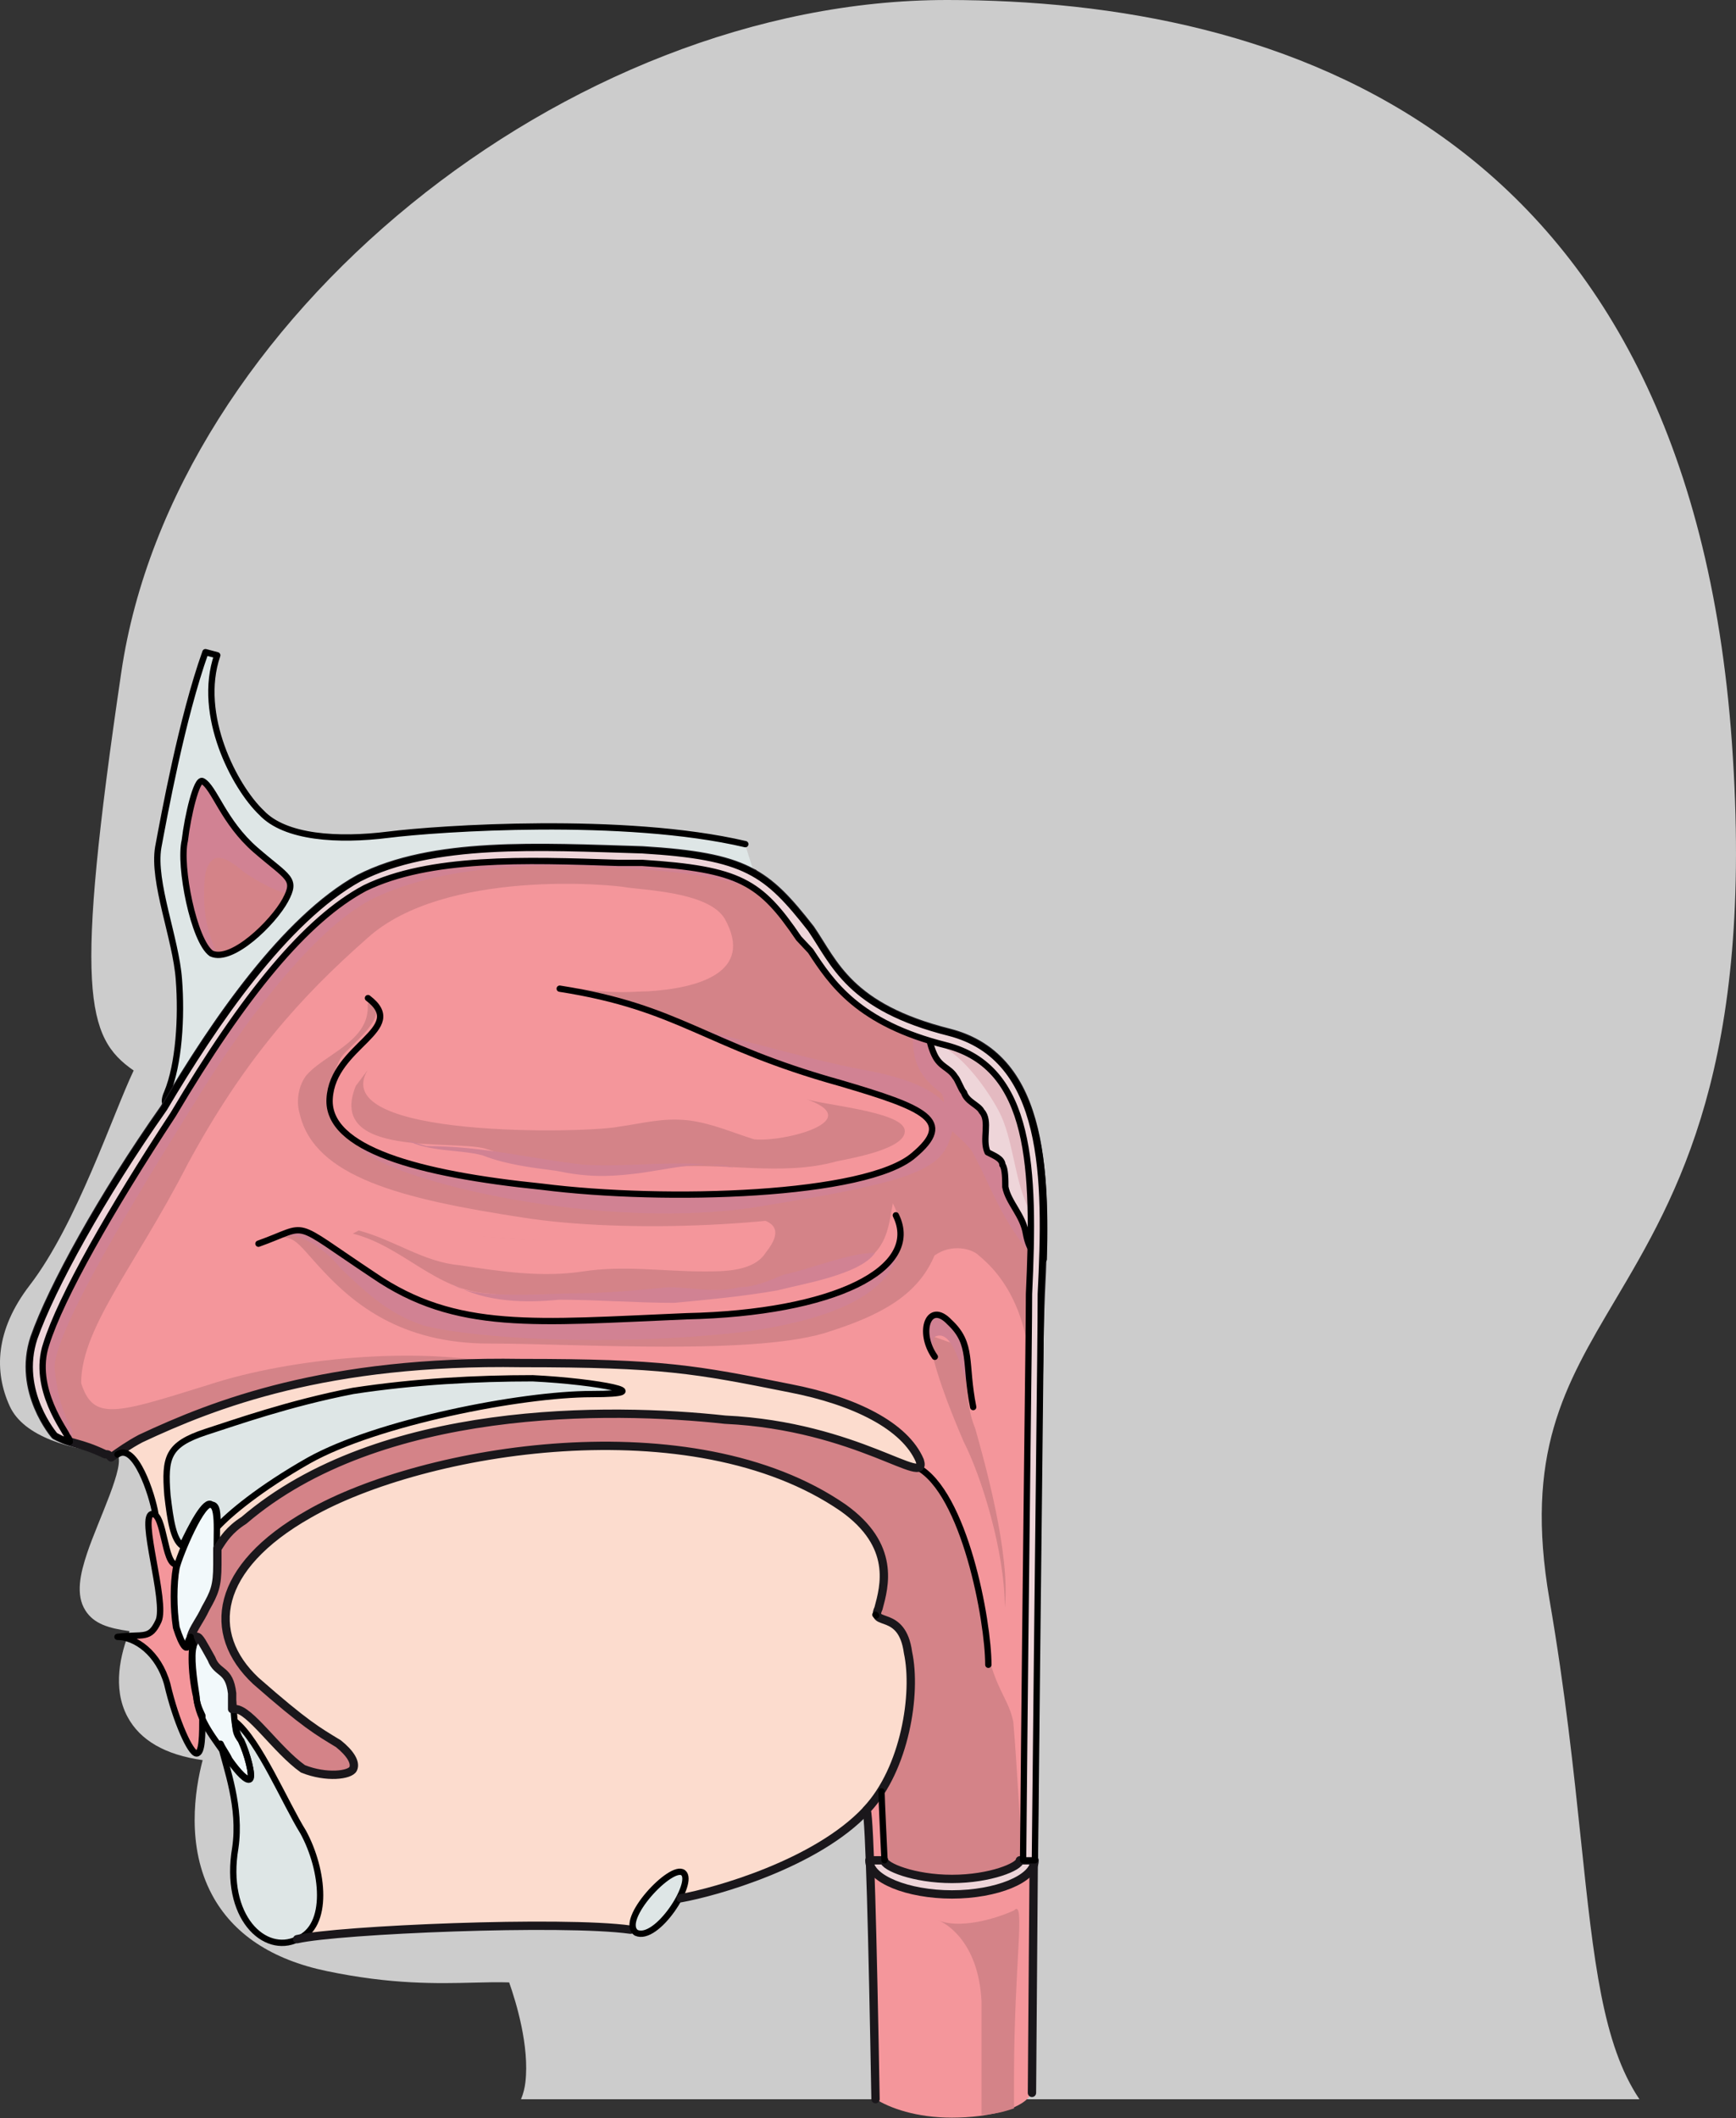 <?xml version="1.0" encoding="utf-8"?>
<!-- Generator: Adobe Illustrator 16.0.0, SVG Export Plug-In . SVG Version: 6.00 Build 0)  -->
<!DOCTYPE svg PUBLIC "-//W3C//DTD SVG 1.1//EN" "http://www.w3.org/Graphics/SVG/1.1/DTD/svg11.dtd">
<svg version="1.1" id="Layer_1" xmlns="http://www.w3.org/2000/svg" xmlns:xlink="http://www.w3.org/1999/xlink" x="0px" y="0px"
	 width="274.853px" height="335.327px" viewBox="0 0 274.853 335.327" enable-background="new 0 0 274.853 335.327"
	 xml:space="preserve">
<rect x="0" y="0" width="274.853" height="335.327" fill="#333333" stroke="none"/>
<g>
	<path id="changecolor" fill="#CCCCCC" d="M18.541,230.221c1.459,1.562-3.01,10.455-4.748,15.672
		c-1.083,3.244-1.863,6.59-0.261,9.092c1.356,2.115,3.664,2.799,6.983,3.256c-1.418,3.539-2.77,8.969-0.346,13.529
		c1.994,3.754,5.994,6.064,11.916,6.891c-1.253,4.777-2.623,13.648,1.487,21.322c3.319,6.195,9.437,10.262,18.18,12.082
		c10.262,2.137,17.483,1.967,23.285,1.824c2.03-0.051,3.852-0.094,5.575-0.035c1.092,3.09,3.244,10.111,2.57,15.828
		c-0.1,0.83-0.299,1.725-0.692,2.666h177.074c-5.82-8.619-7.254-21.93-9.243-40.859c-1.169-11.102-2.492-23.686-5.002-38.25
		c-3.983-23.102,2.356-33.811,10.384-47.37c9.848-16.632,22.102-37.333,18.507-88.212C267.324,20.412,202.824,0,149.927,0
		C89.726,0,27.422,50.713,19.209,106.399c-7.469,50.587-5.602,57.847,1.955,63.086c-3.218,6.707-9.018,24.333-16.459,33.998
		c-5.477,7.127-5.656,13.689-3.163,19.145C3.751,227.459,11.135,229.561,18.541,230.221z"/>
	<g>
		<path fill-rule="evenodd" clip-rule="evenodd" fill="#FCDCCE" d="M24.609,239.692L24.609,239.692c1.4,1.495,1.4,7.975,3.268,7.975
			l0,0c0.934-2.99,4.202-10.467,5.603-9.471c0.934,0.499,0.934,3.988,0.934,6.979c0.934-1.495,1.867-2.99,4.201-4.485
			c21.473-18.443,57.885-17.945,76.09-15.951c0.934,0,2.334,0,3.268,0c0.467,0,0.934,0,0.934,0c0.934,0.499,1.867,0.499,2.801,0.499
			c0,0,0.467,0,0.934,0c0.934,0.498,1.867,0.498,2.801,0.498c0,0.498,0.467,0.498,0.934,0.498s0.934,0,1.868,0.499
			c0,0,0.467,0,0.934,0c0.467,0.498,0.934,0.498,1.4,0.498c0.934,0.499,1.867,0.499,2.801,0.997l0,0h0.467
			c2.334,0.997,4.668,1.495,6.535,2.492c0.467,0,0.934,0.498,0.934,0.498l0,0c0.467,0,0.467,0,0.467,0s0.467,0,0.467,0.499
			c0.467,0,0.467,0,0.467,0c0.467,0,0.467,0,0.934,0.499c0,0,0,0,0.467,0c0,0,0,0,0.467,0l0,0c0.467,0,0.467,0,0.467,0
			c0.467,0,0.934-0.499,0.467-0.998c-2.334-5.482-10.27-9.471-20.54-11.464c-14.938-2.991-20.072-3.987-42.479-3.987
			c-30.81-0.499-48.548,6.479-60.219,11.963c-1.4,0.996-2.334,1.495-3.734,1.993c0,0.499,0,0.499,0,0.499
			C21.342,228.227,24.143,236.701,24.609,239.692L24.609,239.692z"/>
		<path fill-rule="evenodd" clip-rule="evenodd" fill="#FCDCCE" d="M24.609,239.692L24.609,239.692c1.4,1.495,1.4,7.975,3.268,7.975
			l0,0c0.934-2.99,4.202-10.467,5.603-9.471c0.934,0.499,0.934,3.988,0.934,6.979c0.934-1.495,1.867-2.99,4.201-4.485
			c21.473-18.443,57.885-17.945,76.09-15.951c0.934,0,2.334,0,3.268,0c0.467,0,0.934,0,0.934,0c0.934,0.499,1.867,0.499,2.801,0.499
			c0,0,0.467,0,0.934,0c0.934,0.498,1.867,0.498,2.801,0.498c0,0.498,0.467,0.498,0.934,0.498s0.934,0,1.868,0.499
			c0,0,0.467,0,0.934,0c0.467,0.498,0.934,0.498,1.4,0.498c0.934,0.499,1.867,0.499,2.801,0.997l0,0h0.467
			c2.334,0.997,4.668,1.495,6.535,2.492c0.467,0,0.934,0.498,0.934,0.498l0,0c0.467,0,0.467,0,0.467,0s0.467,0,0.467,0.499
			c0.467,0,0.467,0,0.467,0c0.467,0,0.467,0,0.934,0.499c0,0,0,0,0.467,0c0,0,0,0,0.467,0l0,0c0.467,0,0.467,0,0.467,0
			c0.467,0,0.934-0.499,0.467-0.998c-2.334-5.482-10.27-9.471-20.54-11.464c-14.938-2.991-20.072-3.987-42.479-3.987
			c-30.81-0.499-48.548,6.479-60.219,11.963c-1.4,0.996-2.334,1.495-3.734,1.993c0,0.499,0,0.499,0,0.499
			C21.342,228.227,24.143,236.701,24.609,239.692L24.609,239.692z"/>
		<path fill-rule="evenodd" clip-rule="evenodd" fill="#F2F9FB" d="M33.466,238.221c1.395,0.497,0.465,6.463,0.93,9.445
			c0,3.48-0.465,4.475-1.859,6.961c-1.396,2.485-2.325,3.479-2.79,5.469c0,1.491-0.931,0.496-1.86-2.486
			c-0.465-2.982-0.465-6.96,0-9.445C28.351,246.175,32.071,237.227,33.466,238.221L33.466,238.221z"/>
		<path fill-rule="evenodd" clip-rule="evenodd" fill="#F2F9FB" d="M31.009,259.067c-0.947,0.501-0.947,5.51,0,9.517
			c0.475,4.007,2.846,6.512,5.218,10.018c1.423,2.003,2.846,3.506,3.319,3.005c0.475-0.5-0.474-4.007-1.422-6.01
			c-1.424-2.505-0.949-4.008-1.424-7.514c-0.474-4.007-2.371-3.005-3.319-5.51C31.958,260.069,31.483,259.067,31.009,259.067
			L31.009,259.067z"/>
		<path fill-rule="evenodd" clip-rule="evenodd" fill="#DEE6E6" d="M26.396,172.954c-0.467,0.997-0.467,1.993,0,1.495
			c7.94-13.455,18.684-28.903,30.359-35.382c11.677-5.98,28.49-4.983,44.838-4.485c8.406,0.499,13.078,1.495,17.281,3.488h0.467
			c-1.401-4.485-1.401-4.485-1.401-4.485c-19.149-4.485-48.573-2.492-56.514-1.495s-16.347,0.498-20.084-3.488
			c-4.203-3.987-10.274-15.448-7.006-24.917c-1.868-0.498-1.868-0.498-1.868-0.498c-3.736,10.465-6.539,25.913-7.473,30.896
			c-0.934,5.482,2.803,14.452,3.27,20.93C28.731,160.994,28.265,168.469,26.396,172.954L26.396,172.954z"/>
		<path fill-rule="evenodd" clip-rule="evenodd" fill="#D48388" d="M32.005,123.603c-0.936-0.496-2.34,5.459-2.809,9.43
			c-0.936,3.97,1.404,15.88,4.213,17.865c3.275,1.489,9.828-4.963,11.699-8.437c1.873-3.474,0.469-3.474-4.68-7.94
			C35.28,130.055,33.877,124.596,32.005,123.603L32.005,123.603z"/>
		<path fill-rule="evenodd" clip-rule="evenodd" fill="#DEE6E6" d="M84.294,218.147c-8.863,0-18.66,0.5-28.457,2.002
			c-10.263,2.001-18.66,5.004-23.325,6.504c-6.064,2.002-6.53,4.004-6.064,10.008c0.467,4.004,0.933,7.006,2.333,8.006l0,0
			c1.399-3.002,3.731-7.505,4.664-6.504c0.934,0,0.934,1.5,0.934,3.502c1.866-2.002,6.531-6.004,14.462-10.508
			c10.729-6.004,33.589-10.508,44.784-10.508C104.821,220.649,94.558,218.647,84.294,218.147L84.294,218.147z"/>
		<path fill-rule="evenodd" clip-rule="evenodd" fill="#DEE6E6" d="M47.938,289.989c-2.802-4.496-7.005-14.484-10.741-17.481
			c0,0.999,0,1.997,0.934,2.997c0.934,1.997,1.868,5.493,1.401,5.993c-0.468,0.499-1.868-0.999-3.27-2.997
			c-0.467-0.999-0.934-1.498-1.401-2.497c0.935,3.995,3.27,9.989,2.336,16.481c-1.868,10.988,4.67,16.982,9.807,14.484
			C52.141,304.972,51.207,295.982,47.938,289.989L47.938,289.989z"/>
		<path fill-rule="evenodd" clip-rule="evenodd" fill="#DEE6E6" d="M100.657,305.929c3.264,1.498,9.324-7.987,7.459-9.484
			C106.251,294.947,97.86,303.932,100.657,305.929L100.657,305.929z"/>
		<path fill-rule="evenodd" clip-rule="evenodd" fill="#F4969B" d="M31.054,268.566c-0.463-2.993-0.927-6.486-0.463-7.983
			c0-0.499-0.464-0.998-0.464-1.496l0,0c0,0-0.464,0.498-0.464,0.997c0,1.497-0.926,0.499-1.854-2.494
			c-0.463-2.994-0.463-6.985,0-9.48c0,0,0,0,0-0.499l0,0c-1.854,0-1.854-7.982-3.707-7.982c-2.317,0,2.316,13.97,0.927,16.964
			c-1.391,2.993-2.317,1.995-6.488,2.495c2.78,0,6.488,2.494,7.878,7.483c1.391,5.987,3.708,10.978,4.635,10.978
			c0.928,0,0.928-2.994,0.928-5.988C31.518,270.562,31.054,269.564,31.054,268.566L31.054,268.566z"/>
		<path fill-rule="evenodd" clip-rule="evenodd" fill="#F4969B" d="M48.841,239.645c18.225-10.458,60.746-17.431,84.578-0.996
			c8.41,5.977,6.541,12.451,5.607,15.938c-1.402,2.988,3.738,0,4.673,6.973c1.401,6.475-0.468,18.427-6.542,24.901
			c0.467,1.992,0.934,19.423,1.401,45.818c2.337,1.494,6.542,2.988,12.149,2.988c6.074,0,11.682-1.494,12.616-3.984
			c0.468-65.241,0.935-116.539,1.402-126.499c0.935-18.428,0.935-37.353-14.486-41.337c-15.888-3.984-18.224-10.957-21.962-16.435
			c-7.009-8.965-10.279-11.455-26.635-12.451c-16.354-0.498-33.177-1.494-44.858,4.482c-11.683,6.475-22.896,22.909-30.841,36.356
			c-9.813,13.944-17.756,28.388-20.561,36.356c-2.803,8.466,3.271,15.438,3.271,15.438l0,0c2.804,1.494,3.738,0.996,7.943,2.988
			c0.468,0,0.468,0,0.936,0.498c1.401-0.996,2.803-1.992,4.672-2.988c11.683-5.479,29.439-12.451,60.279-11.953
			c22.43,0,27.569,0.996,42.522,3.984c10.28,1.992,18.224,5.977,20.561,11.455c1.401,4.481-9.813-5.479-30.841-6.475
			c-18.224-1.992-54.672-2.49-76.166,15.937c-2.337,1.494-3.271,2.988-4.206,4.482c0,0.996,0,1.992,0,2.49
			c0,3.486-0.467,4.482-1.868,6.973c-0.936,1.992-1.869,2.988-2.337,4.482c0.468,0.996,0.468,0.996,0.468,0.996
			c0-0.498,0.467-0.996,0.467-0.996c0.467,0,0.935,0.996,2.336,3.486c0.935,2.49,2.804,1.494,3.271,5.479c0,0.996,0,1.992,0,2.489
			c0.467,0,0.467,0,0.467,0c2.336,0,6.542,6.475,10.748,9.463c3.738,1.494,7.477,0.996,7.943,0s-0.467-2.49-2.336-3.984
			c-3.271-1.992-5.141-2.988-13.084-9.96C32.487,258.571,33.889,248.112,48.841,239.645L48.841,239.645z"/>
		<path fill-rule="evenodd" clip-rule="evenodd" fill="#D48388" d="M163.381,197.769c0-7.468-1.87-12.446-4.675-18.918
			c-1.402-3.982-3.739-7.966-6.076-11.45c-1.87-2.489-3.272-3.485-6.077-3.983c0.468,0,0.468-0.498,0.468-0.498
			c-12.621-3.983-15.426-10.953-18.697-15.931c-3.272-4.48-6.077-7.468-9.816-9.459c0.935,0-1.87-0.498-1.87-0.498
			c-2.805-0.995-6.077-1.493-10.751-1.991l0,0l0,0c-0.468,0-1.402,0-1.87,0c-0.935,0-1.402-0.498-2.337-0.498
			c-1.402,0-2.338,0-3.272,0c-15.425-0.498-30.851-0.995-41.603,4.481c-11.686,6.472-22.904,22.901-30.851,36.342
			c-9.816,13.94-17.763,28.378-20.567,36.344c-2.805,8.463,3.271,15.433,3.271,15.433l0,0c2.805,1.493,3.74,0.996,7.947,2.987
			c0.467,0,0.467,0,0.935,0.498c-1.87-1.992-4.675-2.489-4.675-10.953c-0.467-8.961,8.414-18.918,16.828-35.347
			c8.881-16.429,17.763-26.386,28.514-35.845c12.154-10.953,38.798-8.463,41.135-7.965c4.207,0.498,13.089,0.996,15.426,4.979
			c4.675,8.463-4.207,10.952-12.153,11.45c-2.337,0-5.142,0.498-11.219-0.498c2.337,0.996,2.337,0.996,2.337,0.996
			c-0.467,0-0.467,0-0.467,0c0.935,0.498,0.935,0.498,0.935,0.498c38.331,20.909,38.331,20.909,38.331,20.909
			s-75.727,3.983-79.466-1.493c-0.935-0.498-0.935-0.498-0.935-0.498c-0.468-2.987,0.467-6.97,1.869-9.459
			c1.402-1.992,7.947-6.472,4.675-8.961c-0.468,0.498-0.468,0.498-0.468,0.498c0.468,5.975-7.012,7.966-9.816,11.45
			c-1.402,1.992-1.402,4.481-0.935,5.975c2.337,9.957,15.894,13.441,35.526,16.429c15.893,2.489,43.004,1.494,57.962-2.987l0,0
			c0,0,3.74,5.477,0,10.455c-93.021-6.472-93.021-6.472-93.021-6.472c-6.077,2.987-6.077,2.987-6.077,2.987
			c4.675-1.992,4.675-0.498,9.349,4.48c4.675,4.979,12.154,11.45,26.178,11.45c14.022,0,43.004,1.991,54.223-1.991
			c9.349-2.987,14.023-6.473,16.36-11.948c2.805-1.991,6.077-0.996,7.012,0c6.077,4.979,7.946,12.446,8.414,19.913
			C163.381,211.709,163.381,204.739,163.381,197.769L163.381,197.769z"/>
		<path fill-rule="evenodd" clip-rule="evenodd" fill="#D18293" d="M144.53,161.867c0,3.989-0.47,7.48,4.224,10.972
			c1.408,0.997,0,2.992,0.939,4.987c0.938,1.496,2.815,2.493,4.224,4.488c3.285,5.984,4.693,11.47,10.795,17.953
			c0.469-4.987-2.347-10.972-3.755-15.46c-1.408-4.986-1.408-12.468-5.632-15.46"/>
		<path fill-rule="evenodd" clip-rule="evenodd" fill="#D18293" d="M53.94,200.822c3.271,3.007,7.011,7.015,13.087,9.019
			c7.478,2.004,29.444,3.507,50.942,1.002c21.5-3.006,24.771-10.021,24.771-16.032c-1.87,2.004-1.87,2.004-1.87,2.004
			c-19.162,8.017-19.162,8.017-19.162,8.017c-34.118,1.002-34.118,1.002-34.118,1.002c-31.313-7.015-31.313-7.015-31.313-7.015
			s-6.544-5.511-11.217-3.006C47.397,194.81,52.071,198.317,53.94,200.822L53.94,200.822z"/>
		<path fill-rule="evenodd" clip-rule="evenodd" fill="#D18293" d="M57.181,181.855c4.209,4.997,38.81,13.492,64.06,8.995
			c24.782-3.998,28.055-5.997,29.458-11.494c1.402-5.496-5.611-8.494-14.027-9.993c-8.417-1.499-29.459-7.496-29.459-7.496"/>
		<path fill-rule="evenodd" clip-rule="evenodd" fill="#D48388" d="M146.94,211.307c0.935,5.462,3.271,11.421,5.606,16.883
			c2.803,5.462,6.54,17.379,6.54,26.317c0.934-8.441-3.271-23.338-4.672-28.304c-1.868-4.469-1.401-10.924-1.868-12.91"/>
		<path fill-rule="evenodd" clip-rule="evenodd" fill="#D18293" d="M147.413,214.196c-0.473-0.994-0.473-4.47,0-5.959
			c1.416-1.49,1.888,0.496,2.832,1.489c3.304,2.483,3.304,7.448,3.775,11.421c-1.416-1.986-2.832-11.421-6.136-9.435"/>
		<path fill-rule="evenodd" clip-rule="evenodd" fill="#D48388" d="M145.188,232.19c-0.468,0-1.871-0.498-3.744-0.996l0,0
			c-1.403-0.498-3.275-1.494-5.147-1.992c-0.468,0-0.468-0.498-0.468-0.498c-0.937,0-1.404-0.499-1.872-0.499c0,0,0,0-0.468,0l0,0
			c-4.681-1.494-11.232-2.988-18.721-3.487c-18.252-1.992-54.756-2.49-76.283,15.941c-2.34,1.494-3.276,2.988-4.213,4.483
			c0,0.996,0,1.992,0,2.491c0,3.486-0.468,4.482-1.871,6.974c-0.937,1.993-1.873,2.989-2.34,4.483
			c0.467,0.996,0.467,0.996,0.467,0.996c0-0.498,0.469-0.996,0.469-0.996c0.468,0,0.936,0.996,2.34,3.487
			c0.936,2.49,2.809,1.494,3.275,5.479c0,0.996,0,1.992,0,2.49c0.469,0,0.469,0,0.469,0c2.34,0,6.552,6.477,10.764,9.465
			c3.744,1.495,7.488,0.996,7.956,0s-0.468-2.49-2.34-3.984c-3.276-1.993-5.147-2.989-13.104-9.963
			c-7.955-7.473-6.552-17.934,8.424-26.402c16.849-9.465,54.757-16.439,79.093-4.483l0,0c0.936,0.498,1.872,0.996,2.808,1.494l0,0
			c0.936,0.498,1.872,0.996,2.809,1.993c0.468,0.498,1.403,0.498,1.871,0.996c0,0.498,0,0.498,0.469,0.498
			c0,0.498,0.468,0.498,0.936,0.996c0,0,0,0,0,0.498c0.469,0,0.936,0.498,0.936,0.996c0,0,0,0,0.469,0
			c0,0.498,0.468,0.996,0.468,1.495l0,0c2.34,3.985,1.404,7.97,0.468,10.461c-1.404,2.989,3.744,0,4.681,6.974
			c0.468,0.498,0.468,1.495,0.468,1.993c0.468,0.498,0.468,0.498,0.468,0.498c1.872-5.479,0-7.472,0-11.458
			c-0.468-4.482,7.488-9.963,11.7,9.465C155.953,253.113,152.677,238.667,145.188,232.19L145.188,232.19z"/>
		<path fill-rule="evenodd" clip-rule="evenodd" fill="#FCDCCE" d="M144.193,263.591c0-0.499,0-1.495-0.468-1.993
			c-0.935-6.978-6.077-3.987-4.675-6.978c0-0.498,0-0.996,0-0.996s0,0,0-0.499c0.468,0,0.468-0.498,0.468-0.498s0,0,0-0.498
			c0,0,0-0.498,0.467-0.997l0,0c0-0.498,0-0.498,0-0.997c0,0,0,0,0-0.498s0-1.495,0-2.491l0,0c-0.467-0.499-0.467-0.997-0.467-1.495
			l0,0c-0.468-0.498-0.468-0.997-0.936-1.495c0-0.498-0.467-0.997-0.467-1.495c-0.468,0-0.468,0-0.468,0
			c0-0.498-0.468-0.996-0.935-0.996v-0.499l0,0c-0.468-0.498-0.936-0.498-0.936-0.997c-0.467,0-0.467,0-0.467-0.498
			c-0.469-0.498-1.403-0.498-1.871-0.996c-0.935-0.997-1.869-1.495-2.805-1.994l0,0l0,0c-0.936-0.498-1.87-0.996-2.805-1.494
			c-8.415-3.987-18.232-5.98-28.518-6.479l0,0c-0.936,0-1.87,0-2.805,0l0,0c-0.936,0-1.871,0-2.806,0l0,0c-0.935,0-1.87,0-2.805,0
			l0,0c-6.077,0.498-12.155,1.494-18.232,2.491h-0.468c-0.467,0.498-1.402,0.498-1.87,0.498s-0.468,0.499-0.935,0.499
			c-0.468,0-0.936,0-1.402,0c-0.468,0.498-0.936,0.498-0.936,0.498c-0.467,0-0.935,0.498-1.402,0.498c-0.467,0-0.936,0-1.402,0
			c-0.468,0.498-0.936,0.498-1.402,0.498c0,0-0.468,0.499-0.936,0.499c-0.467,0-0.935,0-1.402,0.498c0,0-0.467,0-0.936,0.499
			c-0.467,0-0.935,0-0.935,0c-0.468,0.498-0.935,0.498-1.402,0.498s-0.468,0.498-0.935,0.498c-0.468,0-0.936,0.498-0.936,0.498
			c-0.467,0-0.935,0-1.402,0.499c0,0-0.467,0-0.936,0.498c-0.467,0-0.467,0-0.935,0.498c-0.468,0-0.935,0-0.935,0.499
			c-0.468,0-0.468,0-0.936,0c-0.467,0.498-0.935,0.996-1.402,0.996c-14.96,8.472-16.362,18.938-8.415,26.412
			c7.948,6.977,9.817,7.974,13.091,9.967c1.869,1.495,2.805,2.99,2.337,3.987s-4.208,1.495-7.948,0
			c-4.207-2.99-8.414-9.469-10.752-9.469c-0.467,0-0.467,0-0.467,0l0,0c0,0.997,0,1.495,0.467,1.993
			c3.74,2.99,7.947,12.957,10.752,17.442c3.273,5.979,4.208,14.95-0.935,16.943c6.546-1.495,42.075-2.491,53.296-1.495
			c-1.403-2.491,6.076-10.465,7.947-8.97c0.935,0.498,0,2.99-1.402,4.983c2.337-1.495,2.337-1.495,2.337-1.495
			c5.61-0.997,20.103-4.983,28.05-13.455C142.323,280.535,144.661,270.568,144.193,263.591L144.193,263.591z"/>
		<path fill-rule="evenodd" clip-rule="evenodd" fill="#EED5D9" d="M150.217,163.445c-1.404,0-2.34-0.498-3.276-0.498
			c0,1.494,0.469,2.989,0.937,3.985c0.936,1.992,2.34,1.992,3.275,3.486c0.469,0.498,0.937,1.992,1.404,2.49
			c0.468,1.494,2.34,1.992,2.809,2.988c1.403,1.494,0,4.482,0.936,6.476c0.936,0.498,2.34,0.996,2.34,1.992
			c0.468,0.498,0.468,2.49,0.468,3.486c0.469,2.49,2.809,4.483,3.276,7.472c0.468,2.49,1.404,3.486,2.808,3.984
			C165.661,182.871,164.257,167.43,150.217,163.445L150.217,163.445z"/>
		<path fill-rule="evenodd" clip-rule="evenodd" fill="#F4969B" d="M58.199,157.96c6.539,4.977-5.604,7.464-6.071,15.925
			c-0.467,7.962,14.012,11.943,33.627,13.934c19.615,2.488,51.375,1.493,58.848-4.977c6.538-5.475,1.868-7.465-11.676-11.445
			c-21.484-5.973-25.221-11.944-44.369-14.93"/>
		<path fill-rule="evenodd" clip-rule="evenodd" fill="#F4969B" d="M141.776,192.25c4.204,8.535-9.812,15.565-33.172,16.067
			c-23.826,1.004-36.441,2.51-49.523-6.527c-13.549-9.038-9.811-8.034-18.221-5.021c3.738-5.021,3.738-5.021,3.738-5.021
			s19.622,1.005,24.762,3.014c5.139,1.506,36.908,2.51,43.449,2.51"/>
		<path fill-rule="evenodd" clip-rule="evenodd" fill="#D48388" d="M56.333,171.916c-4.672,11.445,15.418,8.46,20.557,9.952
			c8.877,2.986,18.688,3.981,28.033,2.986c9.344-0.995,18.688,1.493,27.564-0.995c2.336-0.498,11.214-1.991,10.746-4.977
			c-0.467-2.985-13.549-3.981-15.885-4.977c10.278,3.483-3.271,6.967-7.942,6.47c-3.271-0.996-6.541-2.488-10.278-2.986
			c-4.205-0.498-7.476,0.498-11.213,0.996c-4.673,0.994-46.254,1.99-39.713-8.958"/>
		<path fill-rule="evenodd" clip-rule="evenodd" fill="#D48388" d="M55.86,195.309c7.939,1.996,13.077,8.981,21.484,9.48
			c8.873,0.998,17.746,0.998,26.62,0.998c8.406,0,15.879-0.5,24.285-2.994c3.269-0.998,8.406-1.996,10.741-4.989
			c2.336-2.994,1.869-6.985,3.27-10.978c-4.203,0.998-8.406,2.994-12.609,3.992c-3.27,0.998-7.006,0.998-10.275,1.996
			c3.27,0.498,4.671,1.995,1.869,5.488c-1.869,2.993-6.539,2.993-9.809,2.993c-6.538,0-12.609-0.997-19.147,0
			c-6.538,0.998-13.077,0-19.615-0.997c-5.604-0.5-10.274-3.992-15.879-5.489"/>
		<path fill-rule="evenodd" clip-rule="evenodd" fill="#D18293" d="M59.611,142.017c8.414-3.986,21.971-5.979,40.202-4.484
			c17.296,0.997,23.84,3.986,28.047,8.968c-3.271-4.483-5.609-6.975-9.349-8.968c0.935,0-1.87-0.498-1.87-0.498
			c-2.805-0.996-6.077-1.495-10.752-1.993l0,0l0,0c-0.467,0-1.402,0-1.869,0c-0.936,0-1.402-0.498-2.338-0.498
			c-1.402,0-2.337,0-3.271,0c-15.427-0.498-30.854-0.996-41.604,4.484c-11.687,6.477-22.905,22.918-30.853,36.37
			c-9.816,13.95-17.764,28.398-20.568,36.37c-2.805,8.469,3.271,15.444,3.271,15.444l0,0c1.871,0.997,2.805,0.997,4.208,1.495
			c-2.806-3.986-3.739-7.474-4.208-11.958c-0.467-5.479,13.557-28.398,21.971-41.851C39.043,160.949,50.729,146.002,59.611,142.017
			L59.611,142.017z"/>
		<path fill-rule="evenodd" clip-rule="evenodd" fill="#D48388" d="M16.593,230.133c0.467,0,0.467,0,0.934,0.494
			c1.399-0.988,2.799-1.975,4.666-2.963c10.73-4.937,27.527-11.849,55.988-11.849c-12.131-2.469-31.727-0.987-45.258,3.456
			c-15.863,4.938-18.662,5.924-20.529-1.975c-0.933,4.443-0.933,4.443-0.933,4.443c0,6.418,0,6.418,0,6.418
			C12.86,228.653,14.261,228.653,16.593,230.133L16.593,230.133z"/>
		<path fill-rule="evenodd" clip-rule="evenodd" fill="#D48388" d="M139.981,283.503c0,10.944,0,10.944,0,10.944
			s7.435,3.979,14.869,2.486c6.97-1.492,6.97-2.984,6.97-2.984s-0.929-16.416-1.394-21.391c-0.93-4.477-3.718-5.472-5.111-16.913
			c-1.395-11.938-10.223-10.944-10.223-10.944c-4.183,9.452-4.183,9.452-4.183,9.452s2.788,1.989,2.788,7.462
			c0.465,4.975,0.93,13.431-2.323,17.41"/>
		<path fill-rule="evenodd" clip-rule="evenodd" fill="#D18293" d="M64.261,180.467c3.736,1.96,8.406,1.47,12.143,2.449
			c3.736,1.471,7.939,1.961,11.676,2.45c4.67,0.98,7.939,0.98,12.143,0.49c4.67-0.49,11.676-2.45,15.879-0.979
			c-7.473-1.471-16.346,0-23.818-0.49c-8.406-0.98-15.879-2.94-24.752-2.94"/>
		<path fill-rule="evenodd" clip-rule="evenodd" fill="#D18293" d="M71.7,203.297c5.143,2.97,11.686,2.97,16.828,2.475
			c6.076,0,12.152,0.495,18.229,0.495c5.142-0.495,10.75-0.99,16.359-1.979c3.739-0.99,13.088-2.476,15.425-5.94
			c-4.207,0-9.815,2.476-14.49,3.465c-2.337,0.99-4.674,1.98-7.011,1.98c-3.739,0.989-7.479,0-11.219,0
			c-5.141,0.495-10.282,0.989-15.424,0.989C86.658,204.782,74.505,205.772,71.7,203.297"/>
		<path fill-rule="evenodd" clip-rule="evenodd" fill="#E4BAC1" d="M151.104,165.947c9.828,1.489,12.637,16.88,11.7,25.32
			c-2.34-4.965-2.34-10.923-4.68-15.391c-1.872-3.476-5.148-7.943-8.424-9.93"/>
		<path fill-rule="evenodd" clip-rule="evenodd" fill="#EED5D9" d="M139.917,294.467c0,0.981,4.671,2.945,10.744,2.945
			c6.072,0,10.744-1.964,10.744-2.945c2.336,0,2.336,0,2.336,0c0,2.945-6.073,5.399-13.08,5.399c-7.008,0-13.08-2.454-13.08-5.399
			H139.917L139.917,294.467L139.917,294.467z"/>
		<path fill-rule="evenodd" clip-rule="evenodd" fill="#D48388" d="M155.4,316.881c0,1.492,0,7.958,0,17.906
			c1.872,0,3.744-0.498,5.148-0.995c0-2.487,0-3.979,0-4.974c0-17.906,1.872-28.352,0-26.362c-3.276,1.492-8.892,2.984-12.168,1.492
			C149.785,304.446,154.933,307.43,155.4,316.881L155.4,316.881z"/>
		<path fill-rule="evenodd" clip-rule="evenodd" fill="#D18293" d="M40.429,134.542c-5.148-4.475-6.552-9.943-8.424-10.938
			c-0.936-0.497-2.34,5.469-2.809,9.446c-0.936,3.977,1.404,15.909,4.213,17.897c0.468,0,0.468,0,0.936,0
			c-1.872-3.977-2.34-7.954-1.872-12.429c0.937-4.474,3.744-2.485,6.084-0.497c1.404,0.995,4.681,2.983,7.021,3.48
			C46.981,139.016,45.108,138.518,40.429,134.542L40.429,134.542z"/>
		<path fill="none" stroke="#000000" stroke-linecap="round" stroke-linejoin="round" stroke-miterlimit="10" d="M58.259,158.02
			c6.539,4.977-5.604,7.465-6.07,15.925c-0.468,7.962,14.011,11.943,33.627,13.935c19.615,2.488,51.374,1.492,58.847-4.977
			c6.539-5.475,1.868-7.465-11.676-11.446c-21.483-5.972-25.221-11.943-44.369-14.93"/>
		<path fill="none" stroke="#000000" stroke-linecap="round" stroke-linejoin="round" stroke-miterlimit="10" d="M40.921,196.902
			c8.41-2.997,4.672-3.995,18.221,4.995c13.082,8.99,25.696,7.492,49.523,6.492c23.359-0.499,37.376-7.491,33.171-15.982"/>
		<path fill="none" stroke="#000000" stroke-linecap="round" stroke-linejoin="round" stroke-miterlimit="10" d="M117.999,133.646
			c-19.148-4.485-48.573-2.492-56.514-1.495c-7.939,0.997-16.347,0.499-20.084-3.488c-4.203-3.987-10.274-15.449-7.006-24.917
			c-1.867-0.499-1.867-0.499-1.867-0.499c-3.736,10.465-6.539,25.914-7.474,30.897c-0.934,5.481,2.803,14.451,3.27,20.93
			c0.468,5.98,0,13.455-1.868,17.94c-0.467,0.996-0.467,1.993,0,1.494c7.939-13.455,18.683-28.903,30.359-35.381
			c11.676-5.98,28.49-4.983,44.837-4.485c8.407,0.498,13.078,1.495,17.281,3.488h0.468"/>
		<path fill="none" stroke="#000000" stroke-linecap="round" stroke-linejoin="round" stroke-miterlimit="10" d="M145.201,232.247
			c7.52,3.978,11.279,24.36,11.279,31.32"/>
		<path fill="none" stroke="#000000" stroke-linecap="round" stroke-linejoin="round" stroke-miterlimit="10" d="M33.526,238.282
			c1.395,0.497,0.465,6.463,0.93,9.445c0,3.48-0.465,4.475-1.86,6.96s-2.325,3.479-2.79,5.469c0,1.491-0.93,0.497-1.859-2.485
			c-0.465-2.983-0.465-6.961,0-9.446C28.411,246.236,32.131,237.288,33.526,238.282L33.526,238.282z"/>
		<path fill="none" stroke="#000000" stroke-linecap="round" stroke-linejoin="round" stroke-miterlimit="10" d="M84.354,218.208
			c-8.863,0-18.66,0.5-28.457,2.001c-10.264,2.001-18.66,5.004-23.326,6.505c-6.064,2.002-6.53,4.003-6.064,10.008
			c0.467,4.003,0.934,7.005,2.333,8.006l0,0c1.399-3.002,3.731-7.506,4.665-6.505c0.934,0,0.934,1.501,0.934,3.503
			c1.865-2.002,6.531-6.005,14.461-10.508c10.73-6.005,33.589-10.508,44.785-10.508S94.618,218.708,84.354,218.208L84.354,218.208z"
			/>
		<path fill="none" stroke="#000000" stroke-linecap="round" stroke-linejoin="round" stroke-miterlimit="10" d="M31.069,259.127
			c-0.948,0.5-0.948,5.509,0,9.516c0.475,4.008,2.846,6.512,5.217,10.018c1.424,2.004,2.846,3.506,3.32,3.006
			c0.475-0.501-0.475-4.008-1.423-6.011c-1.423-2.505-0.948-4.007-1.423-7.513c-0.475-4.008-2.371-3.006-3.32-5.51
			C32.019,260.128,31.544,259.127,31.069,259.127L31.069,259.127z"/>
		<path fill="none" stroke="#000000" stroke-linecap="round" stroke-linejoin="round" stroke-miterlimit="10" d="M47.997,290.048
			c-2.802-4.495-7.005-14.484-10.741-17.481c0,0.999,0,1.998,0.935,2.997c0.934,1.998,1.867,5.494,1.4,5.993
			c-0.467,0.5-1.867-0.998-3.27-2.996c-0.467-0.999-0.934-1.499-1.4-2.498c0.934,3.996,3.27,9.989,2.335,16.482
			c-1.868,10.988,4.671,16.981,9.808,14.484C52.2,305.032,51.267,296.042,47.997,290.048L47.997,290.048z"/>
		<path fill="none" stroke="#000000" stroke-linecap="round" stroke-linejoin="round" stroke-miterlimit="10" d="M148.005,214.805
			c-2.804-3.981-0.935-8.958,2.337-5.475c3.739,3.483,2.337,6.47,3.739,13.437"/>
		
			<path fill="none" stroke="#1A171B" stroke-width="1.32" stroke-linecap="round" stroke-linejoin="round" stroke-miterlimit="10" d="
			M150.768,335.327"/>
		
			<path fill="none" stroke="#1A171B" stroke-width="1.32" stroke-linecap="round" stroke-linejoin="round" stroke-miterlimit="10" d="
			M163.385,331.342c0.467-65.241,0.935-116.539,1.401-126.499c0.935-18.427,0.935-37.353-14.485-41.336
			c-15.888-3.984-18.224-10.957-21.962-16.435c-7.01-8.965-10.28-11.455-26.635-12.451c-16.355-0.498-33.178-1.494-44.859,4.482
			c-11.682,6.475-22.896,22.91-30.84,36.356c-9.813,13.945-17.757,28.388-20.561,36.356c-2.804,8.466,3.271,15.438,3.271,15.438l0,0
			c2.803,1.494,3.738,0.996,7.943,2.988c0.467,0,0.467,0,0.935,0.498c1.401-0.996,2.804-1.992,4.673-2.988
			c11.682-5.479,29.438-12.451,60.279-11.953c22.429,0,27.568,0.996,42.521,3.984c10.28,1.992,18.225,5.977,20.561,11.455
			c1.401,4.482-9.813-5.479-30.84-6.475c-18.225-1.992-54.672-2.49-76.167,15.938c-2.337,1.494-3.271,2.988-4.206,4.482
			c0,0.996,0,1.992,0,2.49c0,3.485-0.467,4.481-1.868,6.972c-0.935,1.992-1.869,2.988-2.337,4.482
			c0.468,0.996,0.468,0.996,0.468,0.996c0-0.498,0.467-0.996,0.467-0.996c0.468,0,0.935,0.996,2.337,3.486
			c0.934,2.49,2.803,1.494,3.271,5.479c0,0.996,0,1.991,0,2.489c0.468,0,0.468,0,0.468,0c2.336,0,6.541,6.475,10.747,9.463
			c3.738,1.494,7.477,0.996,7.944,0c0.467-0.996-0.468-2.49-2.337-3.984c-3.271-1.992-5.14-2.988-13.084-9.96
			c-7.943-7.471-6.542-17.929,8.411-26.396l0,0c18.224-10.459,60.746-17.432,84.577-0.996c8.411,5.977,6.542,12.45,5.607,15.937
			c-1.401,2.988,3.738,0,4.673,6.973c1.401,6.475-0.467,18.427-6.542,24.901c0.468,1.992,0.935,19.423,1.401,45.818"/>
		
			<path fill="none" stroke="#1A171B" stroke-width="1.32" stroke-linecap="round" stroke-linejoin="round" stroke-miterlimit="10" d="
			M47.041,307.007c6.542-1.5,42.053-3,52.8-1.5"/>
		<path fill="none" stroke="#000000" stroke-linecap="round" stroke-linejoin="round" stroke-miterlimit="10" d="M100.718,305.99
			c3.264,1.497,9.323-7.987,7.459-9.485C106.312,295.007,97.921,303.993,100.718,305.99L100.718,305.99z"/>
		<path fill="none" stroke="#000000" stroke-linecap="round" stroke-linejoin="round" stroke-miterlimit="10" d="M31.114,268.625
			c-0.464-2.993-0.928-6.486-0.464-7.982c0-0.499-0.464-0.998-0.464-1.497l0,0c0,0-0.463,0.499-0.463,0.998
			c0,1.497-0.927,0.499-1.854-2.495c-0.464-2.993-0.464-6.985,0-9.479c0,0,0,0,0-0.499l0,0c-1.854,0-1.854-7.983-3.708-7.983
			c-2.317,0,2.317,13.971,0.927,16.964c-1.391,2.994-2.316,1.996-6.488,2.495c2.781,0,6.488,2.495,7.879,7.484
			c1.391,5.987,3.707,10.977,4.635,10.977c0.927,0,0.927-2.993,0.927-5.987C31.577,270.622,31.114,269.624,31.114,268.625
			L31.114,268.625z"/>
		
			<line fill="none" stroke="#000000" stroke-linecap="round" stroke-linejoin="round" stroke-miterlimit="10" x1="138.601" y1="255.647" x2="138.721" y2="255.767"/>
		<path fill="none" stroke="#000000" stroke-linecap="round" stroke-linejoin="round" stroke-miterlimit="10" d="M150.277,163.505
			c-1.404,0-2.341-0.498-3.276-0.498c0,1.494,0.468,2.988,0.936,3.984c0.937,1.992,2.341,1.992,3.276,3.486
			c0.468,0.498,0.936,1.993,1.404,2.491c0.468,1.494,2.34,1.992,2.808,2.988c1.404,1.494,0,4.482,0.937,6.475
			c0.936,0.498,2.34,0.996,2.34,1.992c0.468,0.498,0.468,2.49,0.468,3.486c0.468,2.491,2.808,4.483,3.276,7.472
			c0.468,2.49,1.403,3.486,2.808,3.985C165.721,182.93,164.316,167.49,150.277,163.505L150.277,163.505z"/>
		
			<path fill="none" stroke="#1A171B" stroke-width="1.32" stroke-linecap="round" stroke-linejoin="round" stroke-miterlimit="10" d="
			M137.161,286.607c-7.934,8.451-23.801,12.926-29.4,13.92"/>
		
			<path fill="none" stroke="#1A171B" stroke-width="1.32" stroke-linecap="round" stroke-linejoin="round" stroke-miterlimit="10" d="
			M139.977,294.527c0,0.982,4.672,2.946,10.744,2.946c6.073,0,10.744-1.964,10.744-2.946c2.336,0,2.336,0,2.336,0
			c0,2.946-6.073,5.4-13.08,5.4s-13.08-2.454-13.08-5.4H139.977L139.977,294.527L139.977,294.527z"/>
		<path fill="none" stroke="#000000" stroke-linecap="round" stroke-linejoin="round" stroke-miterlimit="10" d="M139.562,283.607
			c0,0.993,0.479,10.92,0.479,10.92"/>
		<path fill="none" stroke="#000000" stroke-linecap="round" stroke-linejoin="round" stroke-miterlimit="10" d="M32.065,123.664
			c-0.937-0.497-2.341,5.459-2.809,9.429c-0.936,3.97,1.404,15.881,4.212,17.866c3.276,1.488,9.828-4.963,11.7-8.437
			s0.468-3.474-4.68-7.94C35.341,130.115,33.937,124.656,32.065,123.664L32.065,123.664z"/>
		<path fill-rule="evenodd" clip-rule="evenodd" fill="#EED5D9" d="M150.24,163.454c-15.888-3.985-18.224-10.959-21.962-16.439
			c-7.009-8.967-10.279-11.457-26.635-12.454c-16.354-0.498-33.177-1.495-44.858,4.483c-11.683,6.476-22.896,22.915-30.841,36.365
			c-9.813,13.948-17.756,28.395-20.561,36.365c-2.803,8.468,3.271,15.442,3.271,15.442l0,0c0.935,0.498,1.869,0.996,2.336,0.996
			c0-0.498-0.467-0.996-0.467-0.996c0-0.498-5.607-7.473-3.271-14.446c2.337-7.473,10.281-21.421,20.094-36.365
			c11.215-18.93,21.027-30.885,30.373-35.866c10.28-4.981,25.232-4.483,40.186-3.985c3.738,0,3.738,0,3.738,0
			c15.42,0.996,18.691,2.989,24.766,11.956c1.869,1.993,1.869,1.993,1.869,1.993c3.271,4.981,7.477,11.457,21.495,14.944
			c13.551,3.487,14.019,19.428,13.084,39.354c0,6.975-0.468,37.361-0.935,89.667l0,0c1.869,0,1.869,0,1.869,0
			c0.467-46.826,0.935-81.696,0.935-89.667C165.661,186.369,165.661,167.44,150.24,163.454L150.24,163.454z"/>
		<path fill="none" stroke="#000000" stroke-linecap="round" stroke-linejoin="round" stroke-miterlimit="10" d="M150.301,163.514
			c-15.888-3.985-18.224-10.959-21.962-16.439c-7.01-8.967-10.28-11.458-26.635-12.454c-16.355-0.498-33.178-1.495-44.859,4.483
			c-11.682,6.476-22.896,22.915-30.84,36.364c-9.813,13.948-17.757,28.395-20.561,36.365c-2.804,8.469,3.271,15.442,3.271,15.442
			l0,0c0.934,0.498,1.869,0.996,2.336,0.996c0-0.498-0.467-0.996-0.467-0.996c0-0.498-5.607-7.472-3.271-14.446
			c2.336-7.473,10.28-21.42,20.094-36.365c11.214-18.929,21.027-30.885,30.373-35.866c10.279-4.981,25.232-4.483,40.186-3.985
			c3.738,0,3.738,0,3.738,0c15.42,0.997,18.691,2.989,24.766,11.956c1.869,1.992,1.869,1.992,1.869,1.992
			c3.271,4.981,7.477,11.458,21.494,14.944c13.552,3.487,14.019,19.428,13.084,39.354c0,6.975-0.467,37.361-0.935,89.667l0,0
			c1.869,0,1.869,0,1.869,0c0.468-46.826,0.935-81.696,0.935-89.667C165.721,186.428,165.721,167.5,150.301,163.514L150.301,163.514
			z"/>
		<path fill="none" stroke="#000000" stroke-linecap="round" stroke-linejoin="round" stroke-miterlimit="10" d="M18.601,230.27
			c2.77-1.982,5.539,6.443,6,9.417"/>
	</g>
</g>
</svg>
